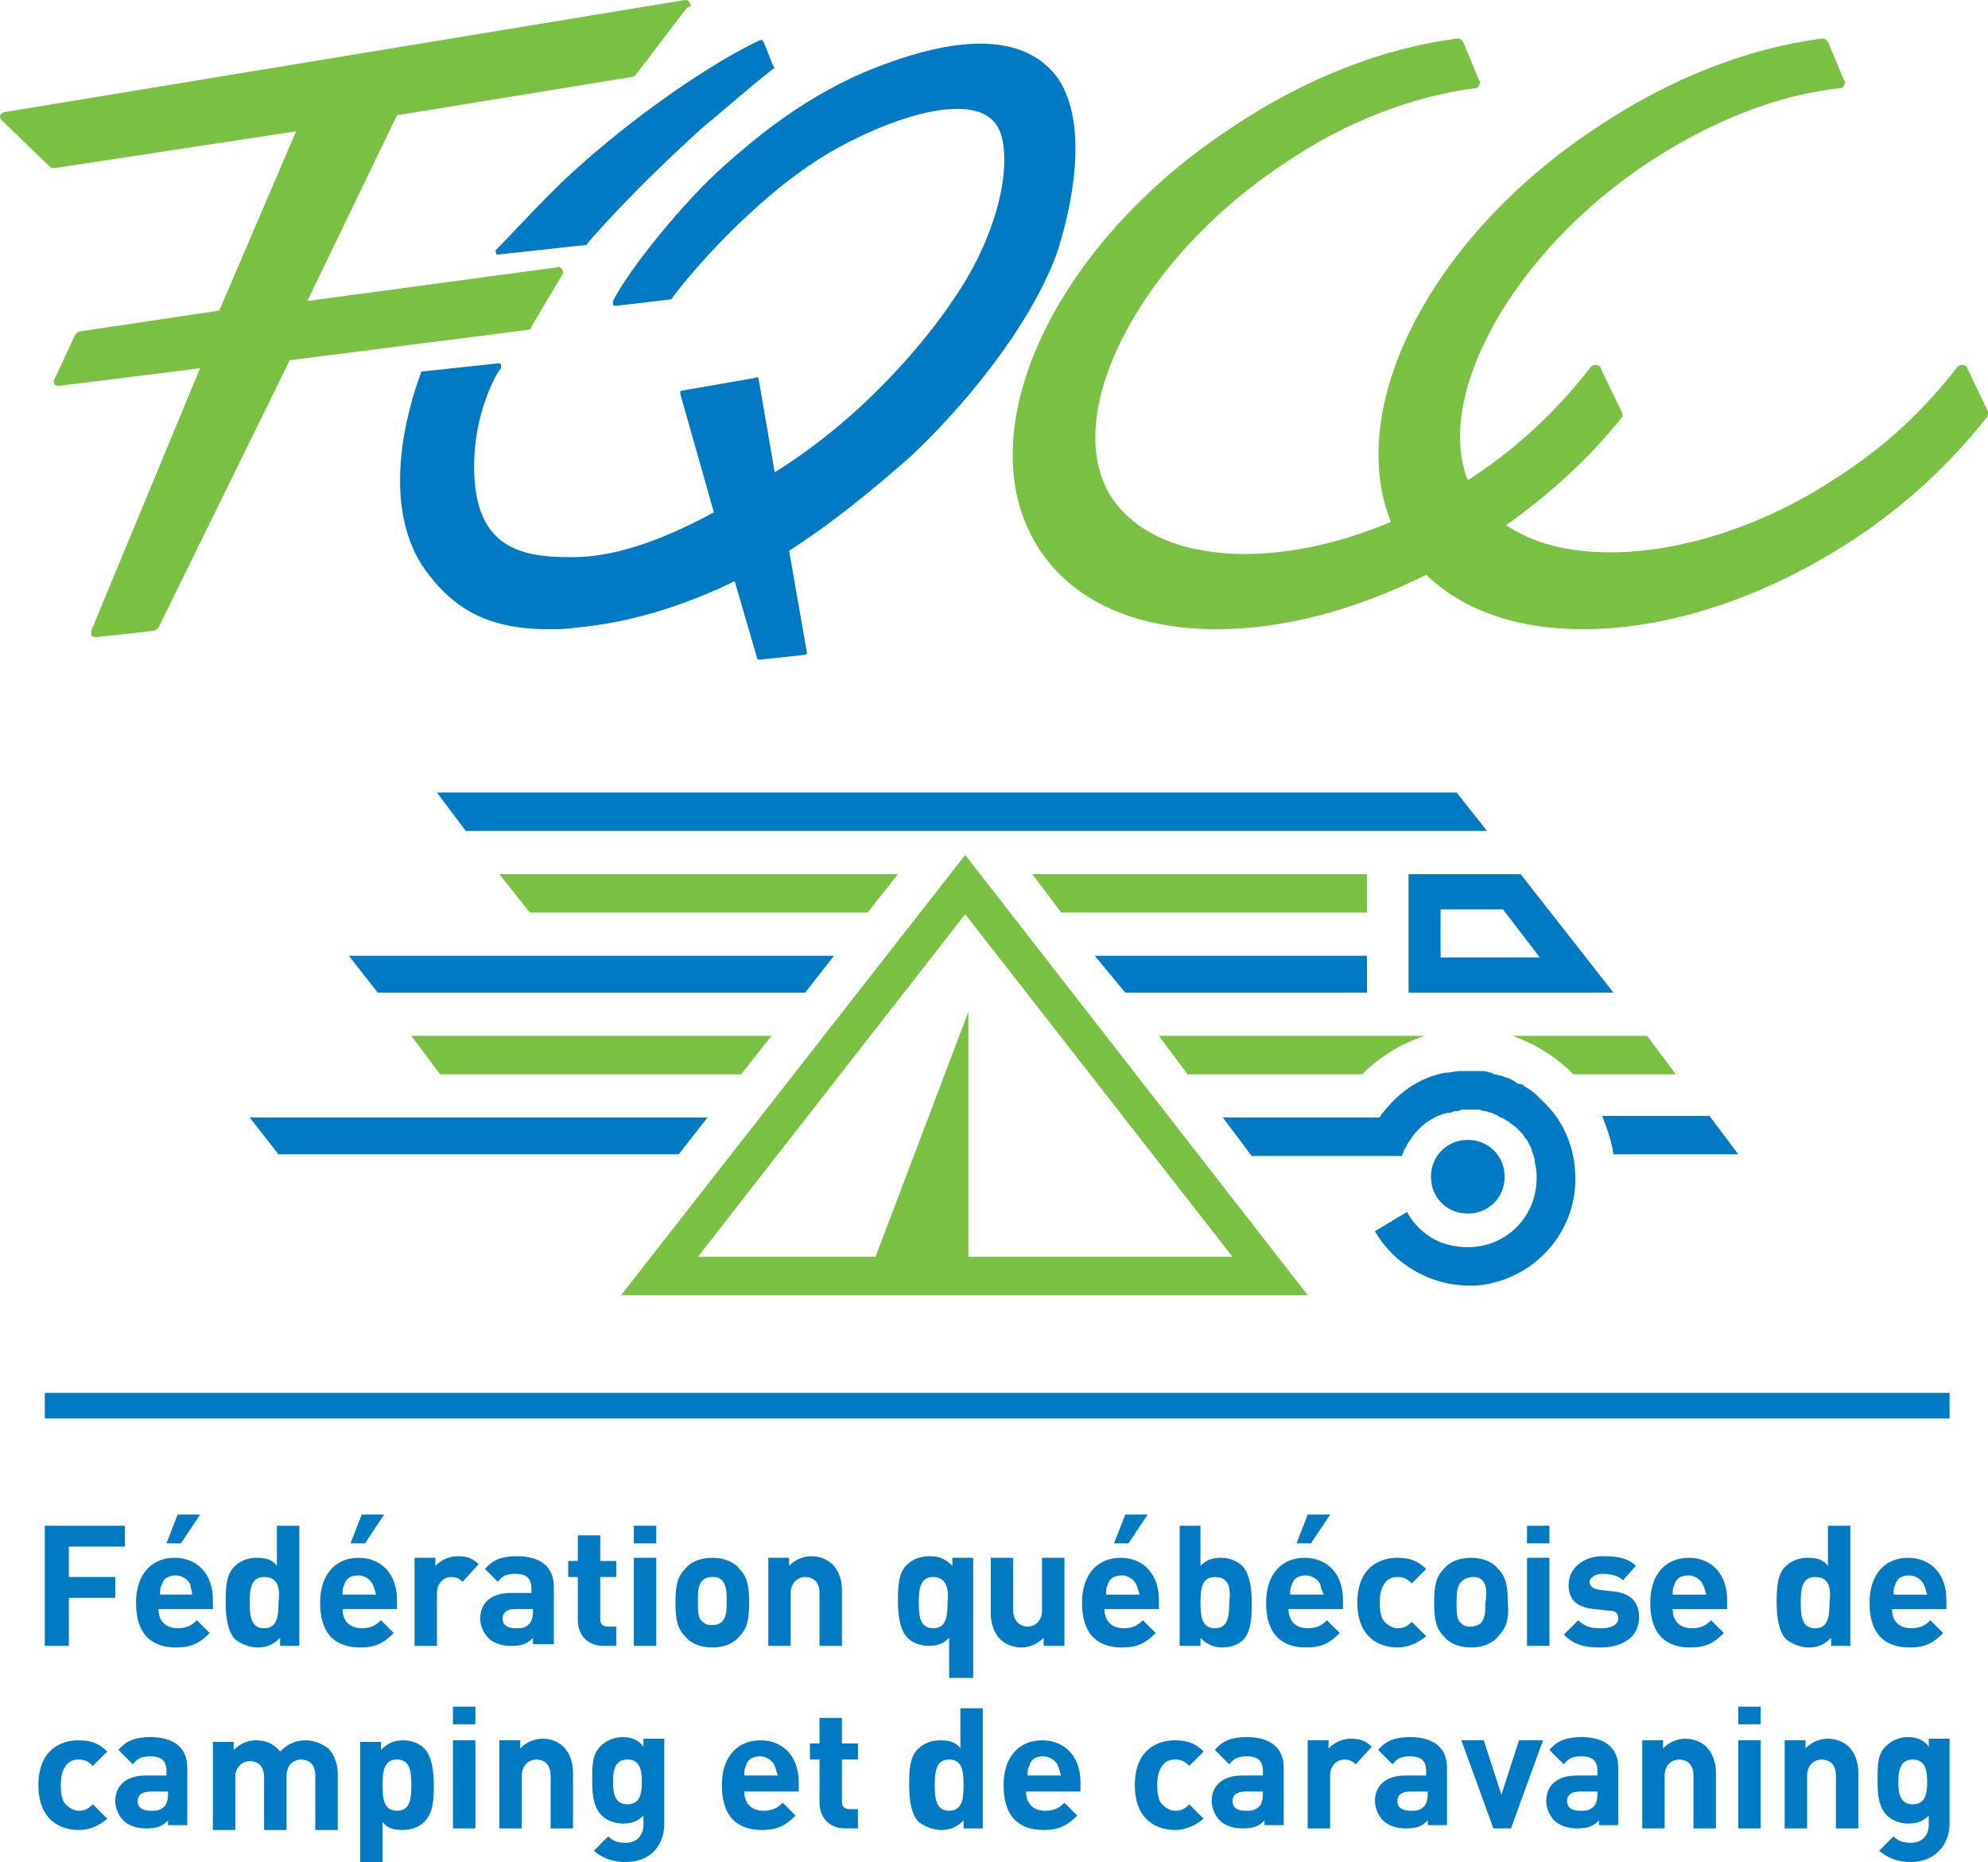 <svg version="1.1" id="Layer_1" xmlns="http://www.w3.org/2000/svg" x="0" y="0" viewBox="0 0 124.2 116.3" xml:space="preserve"><style type="text/css">.st0{fill:#007ac2}.st1{fill:#7ac143}</style><path class="st0" d="M9.9 100.5c0 .7.4 1.2 1.2 1.2.6 0 .9-.2 1.2-.5l.8.8c-.6.6-1.1.9-2.1.9-1.3 0-2.5-.6-2.5-2.8 0-1.8 1-2.8 2.4-2.8 1.5 0 2.4 1.1 2.4 2.6v.6H9.9zm2-1.5c-.1-.3-.5-.6-.9-.6-.5 0-.8.2-.9.6-.1.2-.1.3-.1.6h2c0-.3-.1-.4-.1-.6m-.6-2.6h-.9l.7-1.8h1.4l-1.2 1.8zm6.2 6.4v-.5c-.4.4-.8.6-1.4.6-.5 0-1-.2-1.4-.5-.5-.5-.6-1.5-.6-2.3 0-.8 0-1.8.6-2.3.3-.3.8-.5 1.3-.5.6 0 1 .1 1.3.5v-2.5h1.4v7.5h-1.2zm-1-4.3c-.8 0-.9.7-.9 1.6 0 .9.1 1.6.9 1.6s.9-.7.9-1.6c.1-.9 0-1.6-.9-1.6m4.9 2c0 .7.4 1.2 1.2 1.2.6 0 .9-.2 1.2-.5l.8.8c-.6.6-1.1.9-2.1.9-1.3 0-2.5-.6-2.5-2.8 0-1.8 1-2.8 2.4-2.8 1.5 0 2.4 1.1 2.4 2.6v.6h-3.4zm1.9-1.5c-.1-.3-.5-.6-.9-.6-.5 0-.8.2-.9.6-.1.2-.1.3-.1.6h2.1c-.1-.3-.1-.4-.2-.6m-.5-2.6h-.9l.7-1.8H24l-1.2 1.8zm6.1 2.4c-.2-.2-.4-.3-.7-.3-.4 0-.9.3-.9 1v3.3h-1.4v-5.5h1.3v.5c.3-.3.8-.6 1.4-.6.5 0 .9.1 1.3.5l-1 1.1zm4.4 4v-.5c-.4.4-.7.5-1.4.5-.6 0-1.1-.2-1.4-.5-.3-.3-.5-.8-.5-1.2 0-.9.6-1.6 1.9-1.6h1.3v-.3c0-.6-.3-.9-1-.9-.5 0-.8.1-1.1.5l-.8-.8c.5-.6 1.1-.8 2-.8 1.5 0 2.3.7 2.3 1.9v3.6h-1.3zm0-2.3h-1.1c-.5 0-.8.2-.8.6 0 .4.3.6.8.6.4 0 .6 0 .9-.3.1-.1.2-.4.2-.7v-.2zm4.4 2.3c-1.1 0-1.6-.8-1.6-1.6v-2.7h-.6v-1h.6v-1.6h1.4v1.6h1v1h-1v2.6c0 .3.1.5.5.5h.5v1.2h-.8zm1.9-7.5H41v1.1h-1.4v-1.1zm0 2H41v5.5h-1.4v-5.5zm6.6 4.9c-.3.4-.9.7-1.7.7s-1.4-.3-1.7-.7c-.5-.5-.6-1.1-.6-2.1s.1-1.6.6-2.1c.3-.4.9-.7 1.7-.7s1.4.3 1.7.7c.5.5.6 1.1.6 2.1s-.1 1.6-.6 2.1m-1.1-3.5c-.2-.2-.4-.2-.6-.2-.3 0-.5.1-.6.2-.3.3-.3.8-.3 1.3 0 .6 0 1.1.3 1.3.2.2.4.2.6.2.3 0 .5-.1.6-.2.3-.3.3-.8.3-1.3s0-1-.3-1.3m6.1 4.1v-3.3c0-.8-.5-1-.9-1s-.9.3-.9 1v3.3H48v-5.5h1.3v.5c.4-.4.9-.6 1.4-.6.5 0 1 .2 1.3.5.4.4.6 1 .6 1.6v3.5h-1.4zm8.1 2v-2.5c-.4.4-.8.5-1.3.5s-1-.2-1.3-.5c-.5-.5-.6-1.5-.6-2.3 0-.8 0-1.8.6-2.3.3-.3.8-.5 1.4-.5.6 0 1 .2 1.4.6v-.5h1.3v7.5h-1.5zm-1-6.3c-.8 0-.9.7-.9 1.6 0 .9.1 1.6.9 1.6s.9-.7.9-1.6c.1-.9-.1-1.6-.9-1.6m6.9 4.3v-.5c-.4.4-.9.6-1.4.6-.5 0-1-.2-1.3-.5-.4-.4-.6-1-.6-1.6v-3.5h1.4v3.3c0 .7.5 1 .9 1s.9-.3.9-1v-3.3h1.4v5.5h-1.3zm3.8-2.3c0 .7.4 1.2 1.2 1.2.6 0 .9-.2 1.2-.5l.8.8c-.6.6-1.1.9-2.1.9-1.3 0-2.5-.6-2.5-2.8 0-1.8 1-2.8 2.4-2.8 1.5 0 2.4 1.1 2.4 2.6v.6H69zm2-1.5c-.1-.3-.5-.6-.9-.6-.5 0-.8.2-.9.6-.1.2-.1.3-.1.6h2.1c-.1-.3-.1-.4-.2-.6m-.5-2.6h-.9l.7-1.8h1.4l-1.2 1.8zm7.2 6c-.3.3-.8.5-1.3.5-.6 0-1-.2-1.4-.6v.5h-1.3v-7.5H75v2.5c.4-.4.8-.5 1.3-.5s1 .2 1.3.5c.5.5.6 1.5.6 2.3 0 .8 0 1.7-.5 2.3m-1.8-3.9c-.8 0-.9.7-.9 1.6 0 .9.1 1.6.9 1.6s.9-.7.9-1.6c.1-.9 0-1.6-.9-1.6m4.6 2c0 .7.4 1.2 1.2 1.2.6 0 .9-.2 1.2-.5l.8.8c-.6.6-1.1.9-2.1.9-1.3 0-2.5-.6-2.5-2.8 0-1.8 1-2.8 2.4-2.8 1.5 0 2.4 1.1 2.4 2.6v.6h-3.4zm2-1.5c-.1-.3-.5-.6-.9-.6-.5 0-.8.2-.9.6-.1.2-.1.3-.1.6h2.1c-.1-.3-.2-.4-.2-.6m-.6-2.6H81l.7-1.8h1.4l-1.2 1.8zm5.4 6.5c-1.1 0-2.5-.6-2.5-2.8 0-2.2 1.4-2.8 2.5-2.8.8 0 1.3.2 1.8.7l-.9.9c-.3-.3-.5-.4-.9-.4-.3 0-.6.1-.8.4-.2.3-.3.6-.3 1.2s.1 1 .3 1.2c.2.2.5.4.8.4.4 0 .6-.1.9-.4l.9.9c-.5.4-1.1.7-1.8.7m6.3-.7c-.3.4-.9.7-1.7.7-.8 0-1.4-.3-1.7-.7-.5-.5-.6-1.1-.6-2.1s.1-1.6.6-2.1c.3-.4.9-.7 1.7-.7.8 0 1.4.3 1.7.7.5.5.6 1.1.6 2.1.1 1-.1 1.6-.6 2.1m-1-3.5c-.2-.2-.4-.2-.6-.2s-.5.1-.6.2c-.4.3-.4.8-.4 1.4 0 .6 0 1.1.3 1.3.2.2.4.2.6.2s.5-.1.6-.2c.3-.3.3-.8.3-1.3.1-.6.1-1.1-.2-1.4m2.8-3.4h1.4v1.1h-1.4v-1.1zm0 2h1.4v5.5h-1.4v-5.5zm4.6 5.6c-.9 0-1.6-.1-2.3-.8l.9-.9c.5.5 1 .5 1.5.5s1-.2 1-.6c0-.3-.1-.5-.6-.5l-.9-.1c-1-.1-1.6-.5-1.6-1.5 0-1.1 1-1.8 2.1-1.8.9 0 1.6.1 2.1.6l-.8.9c-.3-.3-.8-.4-1.3-.4s-.8.3-.8.5.1.4.6.5l.9.1c1.1.1 1.6.7 1.6 1.6 0 1.3-1.1 1.9-2.4 1.9m4.5-2.4c0 .7.4 1.2 1.2 1.2.6 0 .9-.2 1.2-.5l.8.8c-.6.6-1.1.9-2.1.9-1.3 0-2.5-.6-2.5-2.8 0-1.8 1-2.8 2.4-2.8 1.5 0 2.4 1.1 2.4 2.6v.6h-3.4zm1.9-1.5c-.1-.3-.5-.6-.9-.6-.5 0-.8.2-.9.6-.1.2-.1.3-.1.6h2.1c-.1-.3-.1-.4-.2-.6m8 3.8v-.5c-.4.4-.8.6-1.4.6-.5 0-1-.2-1.4-.5-.5-.5-.6-1.5-.6-2.3 0-.8 0-1.8.6-2.3.3-.3.8-.5 1.3-.5.6 0 1 .1 1.3.5v-2.5h1.4v7.5h-1.2zm-1-4.3c-.8 0-.9.7-.9 1.6 0 .9.1 1.6.9 1.6s.9-.7.9-1.6c.1-.9 0-1.6-.9-1.6m4.8 2c0 .7.4 1.2 1.2 1.2.6 0 .9-.2 1.2-.5l.8.8c-.6.6-1.1.9-2.1.9-1.3 0-2.5-.6-2.5-2.8 0-1.8 1-2.8 2.4-2.8 1.5 0 2.4 1.1 2.4 2.6v.6h-3.4zm2-1.5c-.1-.3-.5-.6-.9-.6-.5 0-.8.2-.9.6-.1.2-.1.3-.1.6h2.1c-.1-.3-.1-.4-.2-.6M4.9 114.3c-1.1 0-2.5-.6-2.5-2.8s1.4-2.8 2.5-2.8c.8 0 1.3.2 1.8.7l-.9.9c-.3-.3-.5-.4-.9-.4-.3 0-.6.1-.8.4-.2.3-.3.6-.3 1.2s.1 1 .3 1.2c.2.2.5.4.8.4.4 0 .6-.1.9-.4l.9.9c-.5.4-1 .7-1.8.7m5.6-.1v-.5c-.4.4-.7.5-1.4.5-.6 0-1.1-.2-1.4-.5-.3-.3-.5-.8-.5-1.2 0-.9.6-1.6 1.9-1.6h1.3v-.3c0-.6-.3-.9-1-.9-.5 0-.8.1-1.1.5l-.9-.9c.5-.6 1.1-.8 2-.8 1.5 0 2.3.7 2.3 1.9v3.6h-1.2zm0-2.3H9.4c-.5 0-.8.2-.8.6 0 .4.3.6.8.6.4 0 .6 0 .9-.3.1-.1.2-.4.2-.7v-.2zm9.2 2.3v-3.3c0-.8-.5-1-.9-1s-.9.3-.9 1v3.4h-1.4V111c0-.8-.5-1-.9-1s-.9.3-.9 1v3.3h-1.4v-5.5h1.3v.5c.4-.4.9-.6 1.4-.6.6 0 1.1.2 1.5.7.5-.5 1-.7 1.6-.7.5 0 1 .2 1.4.5.4.4.6 1 .6 1.6v3.5h-1.4zm6.8-.4c-.3.3-.8.5-1.3.5-.6 0-1-.1-1.3-.5v2.5h-1.4v-7.5h1.3v.5c.4-.4.8-.6 1.4-.6.5 0 1 .2 1.3.5.5.5.6 1.5.6 2.3 0 .8 0 1.7-.6 2.3m-1.7-3.9c-.8 0-.9.7-.9 1.6s.1 1.6.9 1.6.9-.7.9-1.6-.1-1.6-.9-1.6m3.5-3.3h1.4v1.1h-1.4v-1.1zm0 2.1h1.4v5.5h-1.4v-5.5zm6.1 5.5v-3.3c0-.8-.5-1-.9-1s-.9.3-.9 1v3.3h-1.4v-5.5h1.3v.5c.4-.4.9-.6 1.4-.6.5 0 1 .2 1.3.5.4.4.6 1 .6 1.6v3.5h-1.4zm4.7 2.1c-.8 0-1.4-.2-2-.7l.9-.9c.3.3.6.4 1.1.4.8 0 1.1-.6 1.1-1.1v-.6c-.4.4-.8.5-1.3.5s-1-.2-1.3-.5c-.5-.5-.6-1.2-.6-2.2 0-1 0-1.7.6-2.2.3-.3.8-.5 1.3-.5.6 0 1 .2 1.3.6v-.5h1.3v5.3c0 1.4-.9 2.4-2.4 2.4m.1-6.4c-.8 0-.9.7-.9 1.4s.1 1.4.9 1.4.9-.7.9-1.4-.1-1.4-.9-1.4m7.3 2c0 .7.4 1.2 1.2 1.2.6 0 .9-.2 1.2-.5l.8.8c-.6.6-1.1.9-2.1.9-1.3 0-2.5-.6-2.5-2.8 0-1.8 1-2.8 2.4-2.8 1.5 0 2.4 1.1 2.4 2.6v.6h-3.4zm1.9-1.6c-.1-.3-.5-.6-.9-.6-.5 0-.8.2-.9.6-.1.2-.1.3-.1.6h2.1c-.1-.2-.1-.4-.2-.6m4.4 3.9c-1.1 0-1.6-.8-1.6-1.6v-2.7h-.6v-1h.6v-1.6h1.4v1.6h1v1h-1v2.6c0 .3.1.5.5.5h.5v1.2h-.8zm7.4 0v-.5c-.4.4-.8.6-1.4.6-.5 0-1-.2-1.4-.5-.5-.5-.6-1.5-.6-2.3 0-.8 0-1.8.6-2.3.3-.3.8-.5 1.3-.5.6 0 1 .1 1.3.5v-2.5h1.4v7.5h-1.2zm-.9-4.3c-.8 0-.9.7-.9 1.6s.1 1.6.9 1.6.9-.7.9-1.6-.1-1.6-.9-1.6m4.8 2c0 .7.4 1.2 1.2 1.2.6 0 .9-.2 1.2-.5l.8.8c-.6.6-1.1.9-2.1.9-1.3 0-2.5-.6-2.5-2.8 0-1.8 1-2.8 2.4-2.8 1.5 0 2.4 1.1 2.4 2.6v.6h-3.4zm2-1.6c-.1-.3-.5-.6-.9-.6-.5 0-.8.2-.9.6-.1.2-.1.3-.1.6h2.1c-.1-.2-.1-.4-.2-.6m7.3 4c-1.1 0-2.5-.6-2.5-2.8s1.4-2.8 2.5-2.8c.8 0 1.3.2 1.8.7l-.9.9c-.3-.3-.5-.4-.9-.4-.3 0-.6.1-.8.4-.2.3-.3.6-.3 1.2s.1 1 .3 1.2c.2.2.5.4.8.4.4 0 .6-.1.9-.4l.9.9c-.5.4-1.1.7-1.8.7m5.6-.1v-.5c-.4.4-.7.5-1.4.5-.6 0-1.1-.2-1.4-.5-.3-.3-.5-.8-.5-1.2 0-.9.6-1.6 1.9-1.6h1.3v-.3c0-.6-.3-.9-1-.9-.5 0-.8.1-1.1.5l-.9-.9c.5-.6 1.1-.8 2-.8 1.5 0 2.3.7 2.3 1.9v3.6H79zm-.1-2.3h-1.1c-.5 0-.8.2-.8.6 0 .4.3.6.8.6.4 0 .6 0 .9-.3.1-.1.2-.4.2-.7v-.2zm5.8-1.7c-.2-.2-.4-.3-.7-.3-.4 0-.9.3-.9 1v3.3h-1.4v-5.5H83v.5c.3-.3.8-.6 1.4-.6.5 0 .9.1 1.3.5l-1 1.1zm4.5 4v-.5c-.4.4-.7.5-1.4.5-.6 0-1.1-.2-1.4-.5-.3-.3-.5-.8-.5-1.2 0-.9.6-1.6 1.9-1.6h1.3v-.3c0-.6-.3-.9-1-.9-.5 0-.8.1-1.1.5l-.9-.9c.5-.6 1.1-.8 2-.8 1.5 0 2.3.7 2.3 1.9v3.6h-1.2zm0-2.3h-1.1c-.5 0-.8.2-.8.6 0 .4.3.6.8.6.4 0 .6 0 .9-.3.1-.1.2-.4.2-.7v-.2zm5.2 2.3h-1.1l-2-5.5h1.4l1.1 3.4 1.1-3.4h1.5zm5.5 0v-.5c-.4.4-.7.5-1.4.5-.6 0-1.1-.2-1.4-.5-.3-.3-.5-.8-.5-1.2 0-.9.6-1.6 1.9-1.6h1.3v-.3c0-.6-.3-.9-1-.9-.5 0-.8.1-1.1.5l-.9-.9c.5-.6 1.1-.8 2-.8 1.5 0 2.3.7 2.3 1.9v3.6h-1.2zm-.1-2.3h-1.1c-.5 0-.8.2-.8.6 0 .4.3.6.8.6.4 0 .6 0 .9-.3.1-.1.2-.4.2-.7v-.2zm6 2.3v-3.3c0-.8-.5-1-.9-1s-.9.3-.9 1v3.3h-1.4v-5.5h1.3v.5c.4-.4.9-.6 1.4-.6.5 0 1 .2 1.3.5.4.4.6 1 .6 1.6v3.5h-1.4zm2.8-7.6h1.4v1.1h-1.4v-1.1zm0 2.1h1.4v5.5h-1.4v-5.5zm6.1 5.5v-3.3c0-.8-.5-1-.9-1s-.9.3-.9 1v3.3h-1.4v-5.5h1.3v.5c.4-.4.9-.6 1.4-.6.5 0 1 .2 1.3.5.4.4.6 1 .6 1.6v3.5h-1.4zm4.7 2.1c-.8 0-1.4-.2-2-.7l.9-.9c.3.3.6.4 1.1.4.8 0 1.1-.6 1.1-1.1v-.6c-.4.4-.8.5-1.3.5s-1-.2-1.3-.5c-.5-.5-.6-1.2-.6-2.2 0-1 0-1.7.6-2.2.3-.3.8-.5 1.3-.5.6 0 1 .2 1.3.6v-.5h1.3v5.3c0 1.4-1 2.4-2.4 2.4m.1-6.4c-.8 0-.9.7-.9 1.4s.1 1.4.9 1.4.9-.7.9-1.4-.1-1.4-.9-1.4M2.8 87h119v1.6H2.8z"/><path class="st1" d="M124.2 25.7l-1.3-2.7c0-.1-.1-.2-.3-.2-.1 0-.2 0-.3.1-2 2.6-4.5 5-7.5 6.9-4.5 3-9.7 4.7-14.2 4.7-2.7 0-4.9-.6-6.5-1.7 2.8-2 5.2-4.2 7.2-6.7.1-.1.1-.2 0-.4L100 23c0-.1-.1-.2-.3-.2-.1 0-.2 0-.3.1-2 2.6-4.5 5-7.4 6.9-.1.1-.2.1-.3.2-2.1-5.3 2.8-14.2 11.2-19.8 3.9-2.6 8.2-4.3 12.1-4.7.1 0 .2-.1.2-.2.1-.1.1-.2 0-.3l-1-2.4c-.1-.1-.2-.2-.3-.2-4.7.6-9.6 2.5-14.2 5.6C89.4 14.8 84 25.4 86.9 32.6c-3.1 1.3-6.2 2-9.1 2-4 0-6.9-1.3-8.4-3.6-3.2-5.1 1.8-14.8 10.7-20.7C84 7.6 88.3 6 92.2 5.5c.1 0 .2-.1.2-.2.1-.1.1-.2 0-.3l-1-2.4c-.1-.1-.2-.2-.3-.2-4.7.6-9.6 2.5-14.2 5.6-11.1 7.3-16.5 19-12.1 26.1 2.1 3.4 6.1 5.2 11.2 5.2 4.2 0 8.7-1.2 13.1-3.4 2.3 2.2 5.6 3.4 9.8 3.4 5.4 0 11.4-2 16.9-5.6 3.2-2.1 6-4.7 8.3-7.6.1-.1.1-.2.1-.4z"/><path class="st0" d="M31.1 15.9l5.5-.6s.1 0 .1-.1c1.2-1.4 3.9-4.3 7.5-7.5.3-.2 2.8-2.4 4.1-3.4.1 0 .1-.1 0-.2l-.6-1.5-.1-.1h-.1c-2.8 1.3-7.8 4.6-12.1 8.6-1.2 1.1-3.7 3.8-4.4 4.5 0 0-.1.1 0 .2 0 .1 0 .1.1.1m35-11C64.3 2.4 60.7 2 55.3 4c-5 1.8-8.5 5-10 6.3l-.1.1c-2.4 2.1-5.9 6.4-6.9 8.4v.2c0 .1.1.1.2.1l3.4-.4s.1 0 .1-.1c1.8-2.4 6.2-7.2 10.6-9.5 2.8-1.5 5.4-2.3 7.2-2.3 1.6 0 2.5.6 2.8 1.8.6 2.6-.7 6.8-3.1 10.2-1.4 2.1-5.3 7.1-11.1 10.7l-1-5.8c0-.1-.1-.2-.2-.1l-4.6.8s-.1 0-.1.1v.1l2.1 7.4c-2.4 1.3-5.7 2.8-8.8 2.8h-.1c-2.6 0-5.5-.3-6-4.3-.5-4.3 1.5-7.5 1.6-7.5v-.2c0-.1-.1-.1-.2-.1l-4.7.5c-.1 0-.1 0-.1.1-.3.8-2.9 7.7.2 12.2 1.9 2.7 4.2 3.8 7.8 3.8.5 0 1.1 0 1.7-.1 3.3-.3 6.6-1.3 9.9-2.9l1.4 4.8c0 .1.1.1.2.1l2.8-.3s.1 0 .1-.1v-.1l-1.1-6.3c2.5-1.6 5-3.6 7.6-5.9 3-2.8 7.3-7.8 9.1-12.6.9-2.7 2.1-8 .1-11"/><path class="st1" d="M43.1.2c-.1-.2-.2-.2-.3-.2L.3 7c-.1 0-.2.1-.3.2 0 .1 0 .2.1.3l3 2.9c.1.1.2.1.3.1l15.1-2.3-4.8 11.2L5 20.7c-.1 0-.2.1-.3.2l-1.3 2.8c-.1.1 0 .2 0 .3.1.1.2.1.3.1l8.8-1.1-6.8 16.4v.3c.1.1.2.1.3.1l3.6-.4c.1 0 .2-.1.3-.2l8.2-16.7L33 20.6c.1 0 .2-.1.2-.2l1.9-3.2c.1-.1.1-.2 0-.4-.1-.1-.2-.2-.3-.1l-15.6 2.1 5.6-11.6 14.7-2.4c.1 0 .2-.1.2-.1L42.9.5c.3-.1.3-.2.2-.3m55.2 66.9h6.4l-1.8-2.4h-8.4c1.4.5 2.7 1.3 3.8 2.4"/><path class="st0" d="M91.7 75.8c1.3 0 2.3-1 2.3-2.3 0-1.3-1-2.3-2.3-2.3-1.3 0-2.3 1-2.3 2.3 0 1.3 1 2.3 2.3 2.3"/><path class="st1" d="M60.3 53.4L38.8 80.9h42.9L60.3 53.4zm-5.6 25.1H43.6l16.7-21.4L77 78.5H60.5V63.2l-5.8 15.3z"/><path class="st0" d="M95 54.6h-7V62h12.8L95 54.6zm-5 2.2h3.9l2.3 3H90v-3zm10.8 15.3h7.8l-1.8-2.4h-6.7c.3.8.6 1.6.7 2.4m-2.4 1c-.1-1.6-.8-3.2-2-4.3l-.3-.3-.1-.1-.1-.1c-.1-.1-.3-.2-.4-.3-.1 0-.1-.1-.2-.1-.1-.1-.2-.2-.4-.2-.1 0-.2-.1-.2-.1-.1-.1-.2-.1-.3-.2-.1 0-.2-.1-.3-.1-.1 0-.2-.1-.3-.1-.1 0-.3-.1-.4-.1-.1 0-.1 0-.2-.1-.2 0-.3-.1-.5-.1h-1.5c-.3 0-.6.1-.8.1h-.1c-1.6.3-2.9 1.2-3.9 2.5l-.1.1c0 .1-.1.1-.1.2h-9.8l1.8 2.4h9.4v-.1c.1-.1.1-.3.2-.4 0 0 .1-.1.1-.2.3-.5.7-1 1.1-1.3.4-.3.9-.6 1.5-.7h.1c.1 0 .2-.1.3-.1.1 0 .3 0 .4-.1h1c.2 0 .3.1.5.1.1 0 .2.1.4.1.1.1.3.1.4.2.1.1.2.1.4.2.1.1.2.1.3.2.1.1.3.2.4.3l.2.2c.1.1.3.3.4.5l.1.1.3.6v.1c.1.2.2.5.2.8.1.3.1.6.1.9 0 2.4-1.9 4.3-4.3 4.3-.6 0-1.1-.1-1.7-.3-.9-.4-1.6-1-2.1-1.9l-2 1.2c1.2 2.1 3.5 3.4 5.9 3.4h.4c3.7-.3 6.5-3.5 6.2-7.2"/><path class="st1" d="M72.4 64.7l1.8 2.4h10.9c1.1-1.1 2.4-1.9 3.9-2.4H72.4z"/><path class="st0" d="M70.3 62h15.1v-2.3h-17z"/><path class="st1" d="M66.3 57h19.1v-2.4H64.5z"/><path class="st0" d="M29.1 51.9h63.8L91 49.5H27.3zm-7.3 7.8l1.8 2.3h26.7l1.8-2.3zm-6.2 10.1l1.8 2.3h25l1.8-2.3z"/><path class="st1" d="M31.2 54.6l1.9 2.4h21.1l1.9-2.4zm-5.5 10.1l1.8 2.4h18.8l1.9-2.4z"/><path class="st0" d="M4.3 96.6v1.9h2.9v1.3H4.3v3H2.8v-7.5h5v1.3z"/></svg>